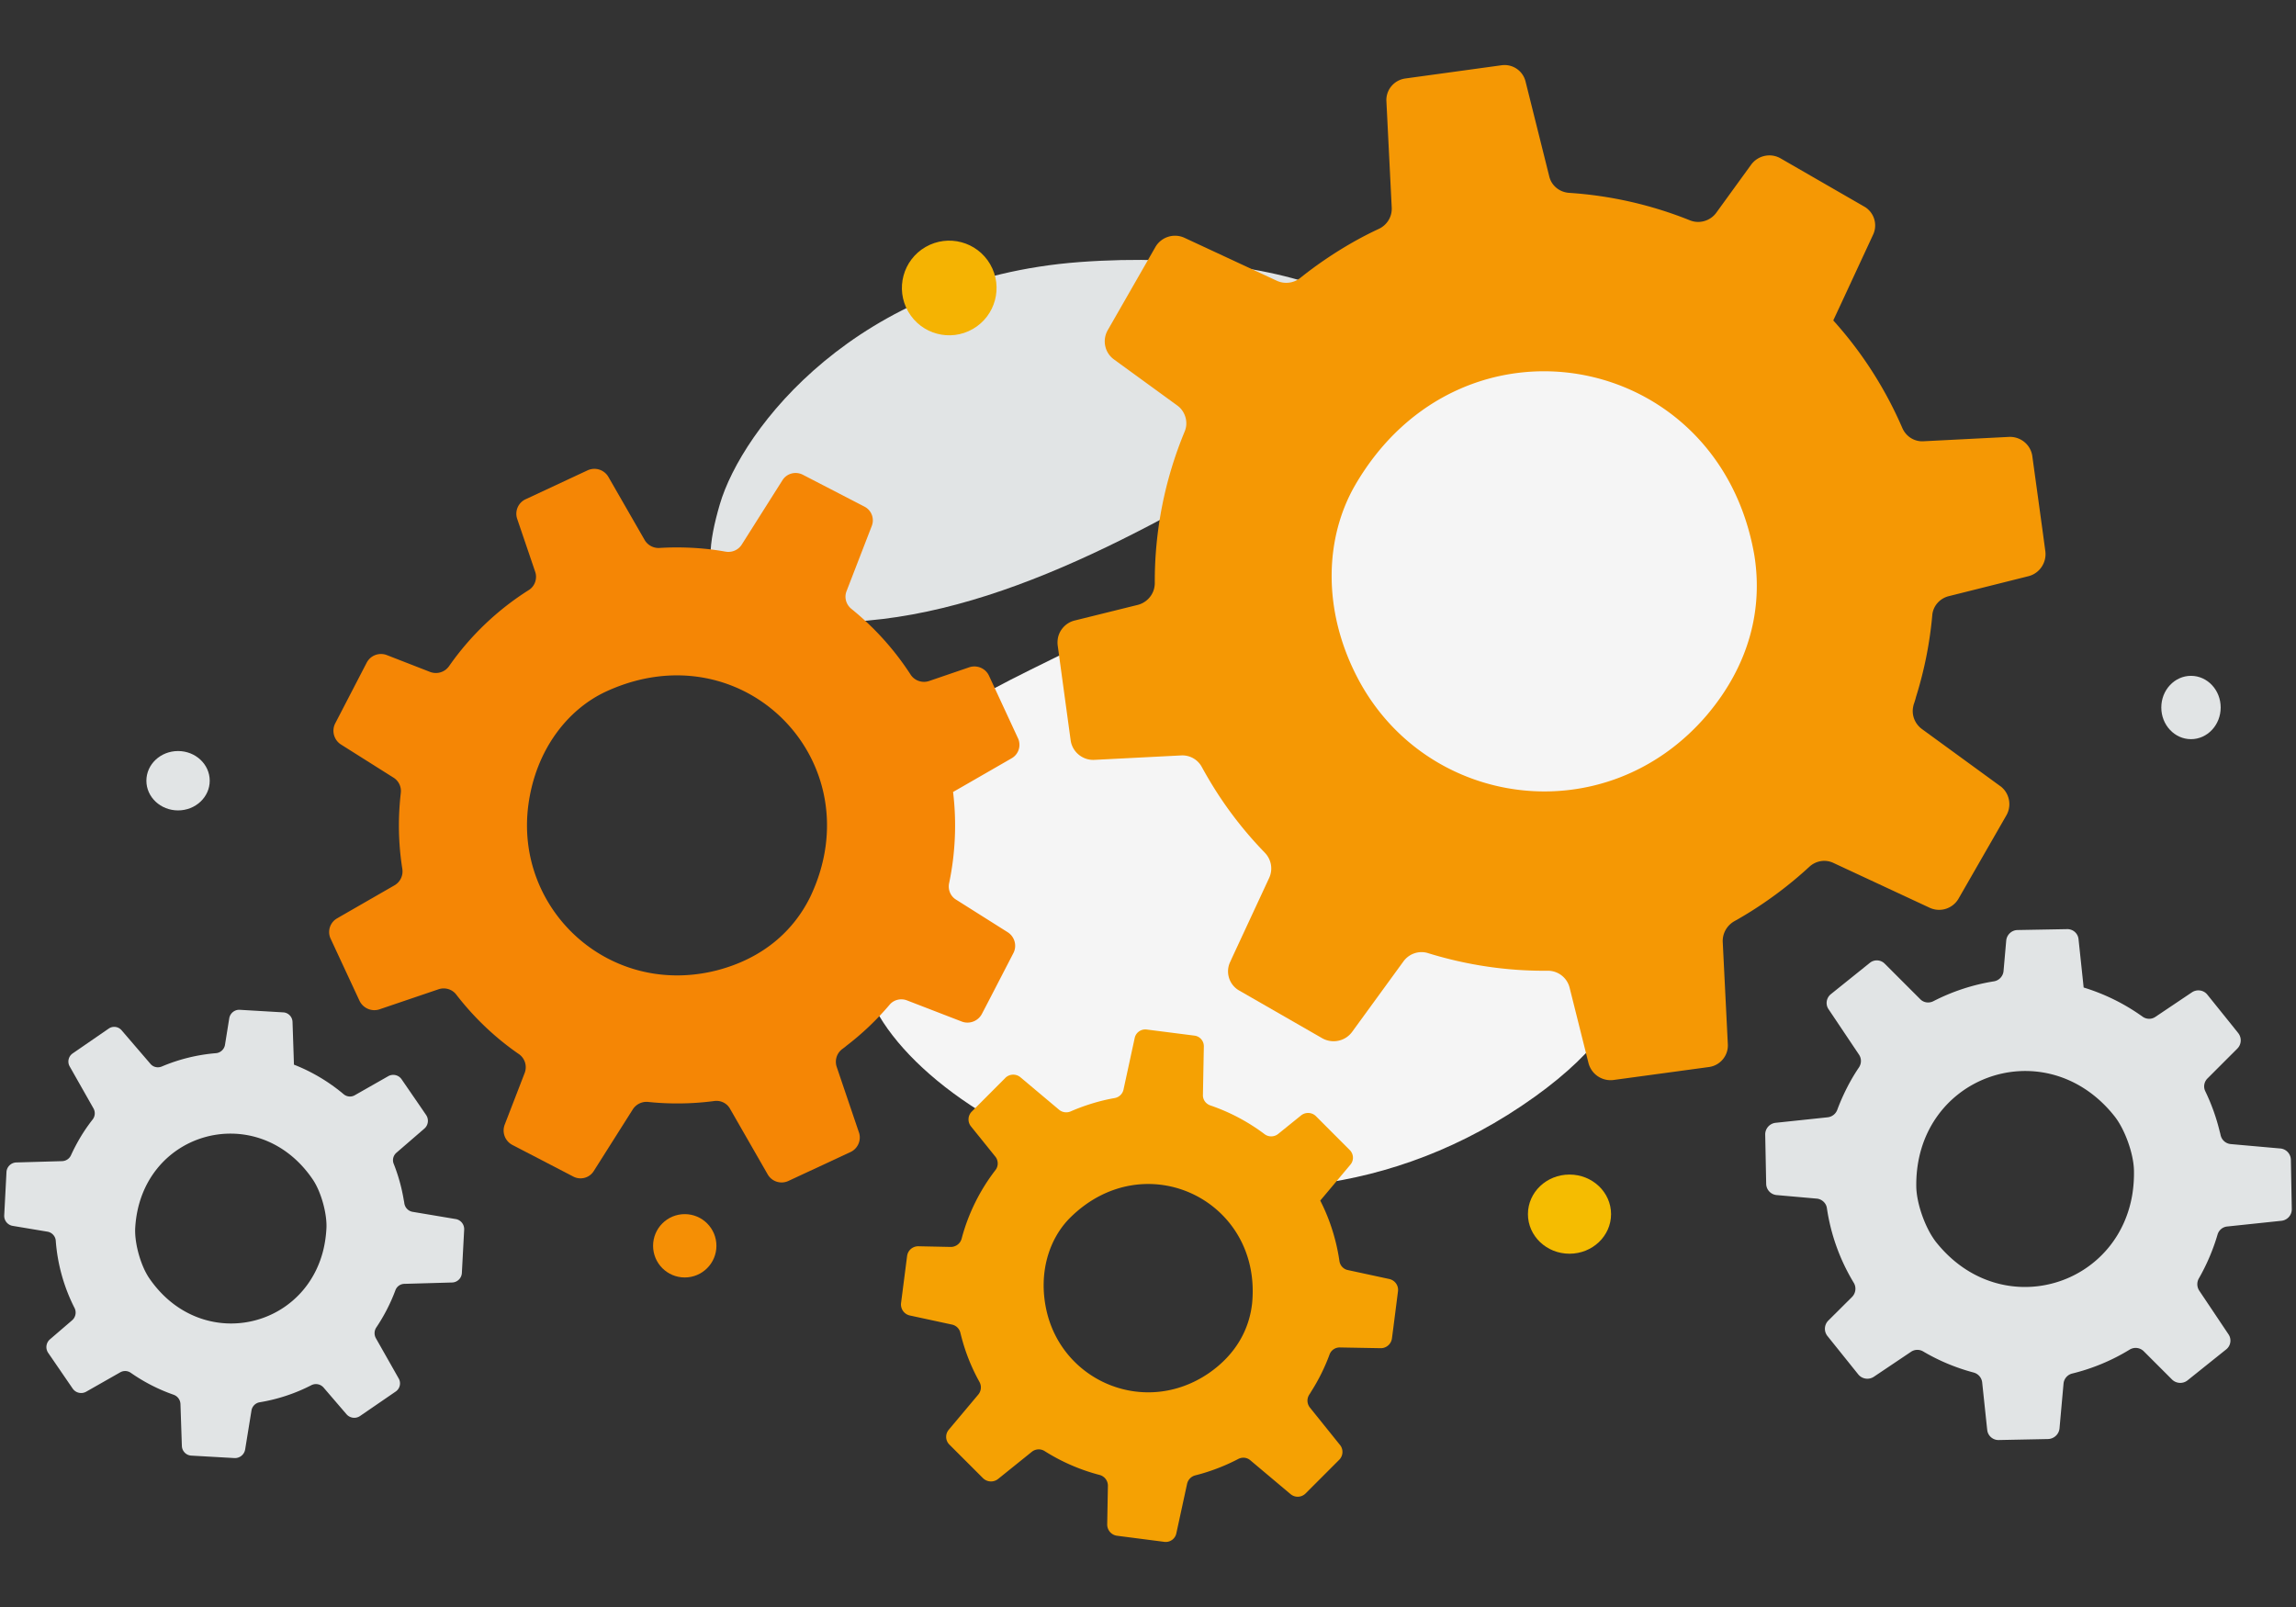 <?xml version="1.0" encoding="UTF-8" standalone="no"?>
<svg
   width="550"
   height="385"
   viewBox="0 0 550 385"
   fill="none"
   version="1.1"
   id="svg46"
   sodipodi:docname="hardware.svg"
   inkscape:version="1.1.2 (0a00cf5339, 2022-02-04)"
   xmlns:inkscape="http://www.inkscape.org/namespaces/inkscape"
   xmlns:sodipodi="http://sodipodi.sourceforge.net/DTD/sodipodi-0.dtd"
   xmlns:xlink="http://www.w3.org/1999/xlink"
   xmlns="http://www.w3.org/2000/svg"
   xmlns:svg="http://www.w3.org/2000/svg">
  <rect x="0" y="0" width="550" height="385" fill="#333333" stroke="none"/>
  <sodipodi:namedview
     id="namedview48"
     pagecolor="#505050"
     bordercolor="#eeeeee"
     borderopacity="1"
     inkscape:pageshadow="0"
     inkscape:pageopacity="0"
     inkscape:pagecheckerboard="0"
     showgrid="false"
     inkscape:zoom="0.69222222"
     inkscape:cx="238.36276"
     inkscape:cy="2.8892456"
     inkscape:window-width="1920"
     inkscape:window-height="1043"
     inkscape:window-x="1920"
     inkscape:window-y="0"
     inkscape:window-maximized="1"
     inkscape:current-layer="svg46"
     fit-margin-top="0"
     fit-margin-left="0"
     fit-margin-right="0"
     fit-margin-bottom="0" />
  <path
     fill="transparent"
     d="m -124.23,-88.443 h 900 V 511.557 h -900 z"
     id="path2" />
  <path
     d="m 207.225,235.638 c 8.746,32.242 91.949,76.189 160.4,27.134 31.836,-22.817 22.749,-40.227 41.729,-73.4 11.314,-19.772 30.819,-38.341 30.307,-61.478 -0.437,-19.972 -10.285,-38.342 -24.103,-47.84 -31.079,-21.362 -81.251,-26.445 -109.487,32.718 -28.235,59.163 -121.392,39.709 -98.846,122.865 z"
     fill="url(#a)"
     id="path4"
     style="fill:#f5f5f5;fill-opacity:1;stroke-width:0.844" />
  <path
     d="m 321.66,99.267 c -37.098,22.136 -75.636,46.053 -113.868,49.415 -39.44,3.477 -40.622,-9.812 -35.373,-27.82 5.25,-18.009 32.73,-54.099 86.221,-58.081 53.505,-3.984 97.736,15.767 63.02,36.487 z"
     fill="url(#b)"
     id="path6"
     style="fill:#e1e4e5;fill-opacity:1;stroke-width:0.844" />
  <path
     id="path2370"
     d="m 240.822,258.248 -7.861,7.883 -0.187,0.187 a 2.657,2.657 0 0 0 -0.186,3.533 l 5.833,7.24 c 0.098,0.119 0.181,0.244 0.255,0.371 0.491,0.906 0.432,2.04 -0.219,2.861 a 46.323,46.323 0 0 0 -8.106,16.448 2.933,2.933 0 0 1 -0.295,0.686 2.692,2.692 0 0 1 -2.319,1.28 l -7.758,-0.162 a 2.696,2.696 0 0 0 -2.405,1.435 2.892,2.892 0 0 0 -0.28,0.889 l -1.449,11.274 a 2.713,2.713 0 0 0 2.123,2.992 l 10.091,2.177 a 2.618,2.618 0 0 1 1.999,1.977 c 0.35,1.427 0.748,2.837 1.229,4.247 a 46.132,46.132 0 0 0 3.331,7.497 l 0.005,0.013 a 2.674,2.674 0 0 1 -0.283,3.035 l -6.74,8.027 -0.334,0.407 a 2.615,2.615 0 0 0 0.152,3.54 l 8.049,8.042 c 0.986,0.972 2.552,1.065 3.631,0.192 l 8.058,-6.488 a 2.644,2.644 0 0 1 3.104,-0.171 46.547,46.547 0 0 0 13.163,5.708 2.66,2.66 0 0 1 1.971,2.627 l -0.167,9.195 a 2.709,2.709 0 0 0 2.373,2.741 l 11.322,1.463 a 2.592,2.592 0 0 0 2.861,-2.023 l 2.574,-11.856 a 2.705,2.705 0 0 1 1.984,-2.056 45.11,45.11 0 0 0 3.68,-1.093 47.079,47.079 0 0 0 6.585,-2.821 c 0.941,-0.502 2.092,-0.395 2.903,0.303 l 9.641,8.111 a 2.664,2.664 0 0 0 3.593,-0.156 l 8.073,-8.082 a 2.678,2.678 0 0 0 0.404,-3.216 c -0.062,-0.103 -0.131,-0.219 -0.22,-0.314 l -7.195,-8.945 c -0.673,-0.827 -0.8,-1.968 -0.299,-2.906 0.041,-0.083 0.083,-0.168 0.139,-0.244 0.155,-0.234 0.306,-0.453 0.442,-0.708 a 46.303,46.303 0 0 0 4.402,-8.873 c 0.366,-1.044 1.388,-1.728 2.511,-1.695 l 9.713,0.175 c 1.376,0.03 2.555,-0.998 2.728,-2.367 l 0.326,-2.506 1.116,-8.75 c 0.184,-1.372 -0.725,-2.649 -2.08,-2.952 l -9.939,-2.145 c -1.064,-0.22 -1.851,-1.093 -2.009,-2.168 a 46.917,46.917 0 0 0 -2.046,-8.465 46.156,46.156 0 0 0 -2.545,-6.011 l 1.417,-1.682 5.796,-6.912 a 2.575,2.575 0 0 0 0.261,-2.986 c -0.11,-0.199 -0.253,-0.374 -0.422,-0.538 l -8.094,-8.11 c -0.967,-0.952 -2.492,-1.015 -3.545,-0.181 l -5.499,4.444 c -0.929,0.749 -2.283,0.779 -3.236,0.062 a 46.657,46.657 0 0 0 -12.999,-6.892 c -1.104,-0.374 -1.827,-1.394 -1.784,-2.523 l 0.218,-11.621 a 2.563,2.563 0 0 0 -2.232,-2.579 l -11.448,-1.462 c -1.357,-0.176 -2.612,0.713 -2.885,2.031 l -2.675,12.336 c -0.22,1.064 -1.073,1.872 -2.152,2.058 -2.302,0.398 -4.601,1.002 -6.896,1.787 a 46.852,46.852 0 0 0 -3.615,1.403 2.679,2.679 0 0 1 -2.767,-0.391 l -9.246,-7.771 a 2.693,2.693 0 0 0 -3.641,0.138 z m 9.85,55.67 c -1.984,-8.953 0.613,-17.147 5.693,-22.198 17.841,-17.674 45.878,-4.239 43.587,20.417 -0.664,6.305 -3.87,12.347 -10.417,16.863 -15.269,10.414 -35.059,2.027 -38.863,-15.082 z"
     style="fill:#f5a103;fill-opacity:1;stroke-width:0.844" />
  <path
     id="path2366"
     d="m 140.766,112.676 -14.532,6.779 -0.346,0.161 c -1.764,0.838 -2.622,2.852 -1.998,4.687 l 4.313,12.68 c 0.073,0.21 0.124,0.419 0.16,0.629 0.216,1.468 -0.424,2.974 -1.711,3.762 a 66.756,66.756 0 0 0 -19.099,18.245 4.285,4.285 0 0 1 -0.738,0.782 3.877,3.877 0 0 1 -3.771,0.584 l -10.415,-4.055 a 3.884,3.884 0 0 0 -3.963,0.753 4.213,4.213 0 0 0 -0.819,1.064 l -7.535,14.537 c -0.93,1.782 -0.33,4.02 1.394,5.098 l 12.575,7.935 a 3.772,3.772 0 0 1 1.727,3.664 71.568,71.568 0 0 0 -0.437,6.354 66.426,66.426 0 0 0 0.799,11.79 l 8.44e-4,0.019 a 3.852,3.852 0 0 1 -1.884,3.967 l -13.088,7.527 -0.654,0.385 c -1.689,0.952 -2.38,3.083 -1.544,4.864 l 6.912,14.861 c 0.854,1.803 2.925,2.702 4.818,2.055 l 14.111,-4.793 c 1.57,-0.536 3.305,-0.008 4.282,1.304 4.233,5.481 9.28,10.297 14.987,14.231 a 3.832,3.832 0 0 1 1.368,4.528 l -4.773,12.357 a 3.904,3.904 0 0 0 1.855,4.882 l 14.594,7.578 c 1.728,0.891 3.849,0.307 4.871,-1.321 l 9.345,-14.768 a 3.898,3.898 0 0 1 3.702,-1.8 c 1.819,0.192 3.659,0.306 5.518,0.342 a 67.752,67.752 0 0 0 10.303,-0.561 c 1.522,-0.213 3.027,0.501 3.778,1.846 l 9.033,15.74 a 3.838,3.838 0 0 0 4.94,1.566 l 14.917,-6.942 a 3.859,3.859 0 0 0 2.138,-4.151 c -0.034,-0.171 -0.069,-0.361 -0.143,-0.534 l -5.312,-15.659 c -0.5,-1.453 -0.107,-3.058 1.033,-4.081 0.096,-0.091 0.194,-0.185 0.308,-0.26 0.327,-0.24 0.637,-0.461 0.947,-0.739 a 66.648,66.648 0 0 0 10.344,-9.829 c 1.012,-1.232 2.732,-1.651 4.235,-1.05 l 13.054,5.04 c 1.847,0.722 3.951,-0.088 4.862,-1.853 l 1.681,-3.23 5.836,-11.287 c 0.928,-1.765 0.329,-3.94 -1.355,-5.021 l -12.386,-7.817 c -1.331,-0.824 -1.963,-2.395 -1.645,-3.927 a 67.56,67.56 0 0 0 1.418,-12.465 66.344,66.344 0 0 0 -0.471,-9.39 l 2.749,-1.576 11.26,-6.484 a 3.707,3.707 0 0 0 1.828,-3.909 3.262,3.262 0 0 0 -0.305,-0.936 l -6.939,-14.975 c -0.838,-1.765 -2.868,-2.605 -4.707,-1.997 l -9.636,3.293 c -1.628,0.554 -3.474,-0.074 -4.41,-1.516 a 67.17,67.17 0 0 0 -14.179,-15.753 c -1.309,-1.051 -1.782,-2.789 -1.165,-4.295 l 6.04,-15.615 a 3.691,3.691 0 0 0 -1.745,-4.591 l -14.765,-7.639 c -1.749,-0.909 -3.887,-0.328 -4.908,1.321 l -9.719,15.368 c -0.823,1.331 -2.378,2.001 -3.929,1.721 -3.311,-0.6 -6.72,-0.919 -10.213,-0.992 a 67.767,67.767 0 0 0 -5.584,0.111 3.856,3.856 0 0 1 -3.55,-1.897 l -8.667,-15.085 a 3.879,3.879 0 0 0 -4.994,-1.615 z m -14.202,80.187 c 1.744,-13.094 9.308,-22.896 18.68,-27.216 32.876,-15.09 64.164,16.951 48.873,49.176 -4.017,8.2 -11.341,14.791 -22.432,17.662 -25.807,6.538 -48.433,-14.593 -45.121,-39.622 z"
     style="fill:#f58605;fill-opacity:1;stroke-width:0.844" />
  <path
     id="path8"
     d="m 276.773,59.179 -11.166,19.484 -0.266,0.464 c -1.344,2.382 -0.701,5.38 1.495,6.977 l 15.166,11.035 c 0.253,0.182 0.48,0.381 0.692,0.592 1.431,1.506 1.913,3.745 1.077,5.687 -4.772,11.517 -7.211,23.837 -7.145,36.295 a 5.952,5.952 0 0 1 -0.214,1.49 c -0.52,1.792 -1.989,3.233 -3.845,3.711 l -15.194,3.761 c -1.997,0.511 -3.497,2.134 -3.929,4.06 -0.113,0.589 -0.164,1.231 -0.079,1.879 l 3.102,22.72 c 0.374,2.79 2.866,4.868 5.709,4.711 l 20.796,-1.062 a 5.282,5.282 0 0 1 4.933,2.801 c 1.431,2.595 2.948,5.133 4.626,7.624 a 92.884,92.884 0 0 0 10.427,12.851 l 0.017,0.022 c 1.58,1.627 1.996,4.011 1.044,6.061 l -8.908,19.175 -0.437,0.968 c -1.166,2.452 -0.238,5.449 2.156,6.815 l 19.901,11.435 c 2.433,1.375 5.529,0.733 7.174,-1.535 l 12.286,-16.871 c 1.364,-1.879 3.777,-2.675 5.954,-1.963 9.266,2.86 18.93,4.299 28.637,4.2 a 5.365,5.365 0 0 1 5.219,4.08 l 4.506,17.996 a 5.465,5.465 0 0 0 6.061,4.091 l 22.82,-3.1 c 2.697,-0.374 4.654,-2.753 4.509,-5.443 l -1.218,-24.445 c -0.114,-2.073 0.974,-4.024 2.785,-5.047 a 91.089,91.089 0 0 0 6.592,-4.06 95.018,95.018 0 0 0 11.342,-8.955 c 1.57,-1.472 3.868,-1.869 5.813,-0.935 l 23.039,10.73 a 5.375,5.375 0 0 0 6.918,-2.193 l 11.474,-19.983 c 1.201,-2.119 0.8,-4.804 -0.901,-6.475 -0.176,-0.168 -0.37,-0.357 -0.594,-0.496 l -18.714,-13.639 c -1.745,-1.26 -2.59,-3.414 -2.11,-5.504 0.036,-0.182 0.073,-0.37 0.144,-0.547 0.181,-0.538 0.357,-1.042 0.488,-1.61 a 93.368,93.368 0 0 0 3.912,-19.596 c 0.163,-2.226 1.795,-4.094 4,-4.619 l 19.01,-4.764 c 2.697,-0.664 4.451,-3.287 4.069,-6.044 l -0.681,-5.052 -2.425,-17.629 c -0.361,-2.769 -2.803,-4.776 -5.603,-4.655 l -20.485,1.045 c -2.188,0.13 -4.179,-1.158 -5.052,-3.169 a 94.623,94.623 0 0 0 -8.433,-15.412 92.97,92.97 0 0 0 -8.114,-10.368 l 1.875,-4.021 7.658,-16.507 c 0.969,-2.034 0.502,-4.443 -1.061,-5.951 a 4.649,4.649 0 0 0 -1.104,-0.826 l -20.026,-11.543 c -2.383,-1.344 -5.385,-0.667 -6.999,1.511 l -8.375,11.544 c -1.415,1.947 -4.037,2.718 -6.271,1.823 a 94.091,94.091 0 0 0 -28.939,-6.593 c -2.346,-0.148 -4.291,-1.755 -4.799,-3.977 l -5.684,-22.749 a 5.17,5.17 0 0 0 -5.703,-3.848 l -23.064,3.169 c -2.736,0.371 -4.714,2.761 -4.552,5.472 l 1.273,25.433 c 0.13,2.188 -1.108,4.209 -3.11,5.141 -4.274,1.983 -8.433,4.369 -12.492,7.103 a 94.431,94.431 0 0 0 -6.302,4.634 5.4,5.4 0 0 1 -5.594,0.691 L 283.791,56.998 a 5.43,5.43 0 0 0 -7.019,2.181 z m 48.437,103.247 c -8.568,-16.394 -7.818,-33.718 -0.575,-46.224 25.46,-43.798 87.124,-32.363 95.62,16.862 2.017,12.628 -1.049,26.08 -11.428,38.316 -24.267,28.305 -67.217,22.37 -83.618,-8.954 z"
     style="fill:#f59804;fill-opacity:1;stroke-width:0.844" />
  <path
     d="m 422.851,271.818 0.225,11.542 0.007,0.274 a 2.749,2.749 0 0 0 2.503,2.677 l 9.607,0.849 c 0.16,0.014 0.312,0.04 0.46,0.079 1.028,0.285 1.835,1.143 1.977,2.221 a 47.994,47.994 0 0 0 6.444,17.884 c 0.135,0.229 0.233,0.47 0.3,0.713 a 2.801,2.801 0 0 1 -0.715,2.655 l -5.707,5.68 a 2.799,2.799 0 0 0 -0.661,2.83 c 0.105,0.291 0.253,0.586 0.463,0.85 l 7.376,9.19 a 2.812,2.812 0 0 0 3.763,0.566 l 8.893,-5.973 a 2.719,2.719 0 0 1 2.915,-0.073 47.933,47.933 0 0 0 12.051,5.037 l 0.012,0.006 a 2.768,2.768 0 0 1 2.063,2.395 l 1.143,10.804 0.064,0.543 c 0.133,1.39 1.336,2.463 2.753,2.432 l 11.806,-0.238 c 1.436,-0.04 2.631,-1.141 2.76,-2.574 l 0.96,-10.687 a 2.742,2.742 0 0 1 2.108,-2.44 48.341,48.341 0 0 0 13.743,-5.731 2.758,2.758 0 0 1 3.381,0.417 l 6.74,6.738 a 2.812,2.812 0 0 0 3.756,0.199 l 9.247,-7.406 a 2.688,2.688 0 0 0 0.55,-3.592 l -6.999,-10.448 a 2.815,2.815 0 0 1 -0.107,-2.963 48.933,48.933 0 0 0 4.471,-10.481 c 0.302,-1.066 1.213,-1.848 2.317,-1.951 l 12.999,-1.371 a 2.769,2.769 0 0 0 2.472,-2.799 l -0.22,-11.841 a 2.774,2.774 0 0 0 -2.111,-2.615 c -0.123,-0.028 -0.258,-0.06 -0.393,-0.063 l -11.863,-1.055 c -1.103,-0.093 -2.045,-0.82 -2.384,-1.868 -0.033,-0.091 -0.066,-0.181 -0.08,-0.279 -0.062,-0.286 -0.118,-0.554 -0.211,-0.838 a 47.965,47.965 0 0 0 -3.454,-9.668 c -0.516,-1.026 -0.291,-2.279 0.543,-3.096 l 7.126,-7.129 c 1.012,-1.006 1.093,-2.628 0.196,-3.741 l -1.637,-2.047 -5.731,-7.125 c -0.892,-1.125 -2.5,-1.363 -3.702,-0.567 l -8.761,5.884 c -0.932,0.636 -2.15,0.596 -3.066,-0.059 a 48.56,48.56 0 0 0 -14.113,-6.98 l -0.236,-2.268 -0.987,-9.302 a 2.671,2.671 0 0 0 -2.042,-2.342 2.445,2.445 0 0 0 -0.706,-0.073 l -11.885,0.216 c -1.406,0.037 -2.552,1.132 -2.688,2.517 l -0.643,7.304 c -0.11,1.231 -1.061,2.266 -2.286,2.465 a 48.435,48.435 0 0 0 -14.509,4.754 c -1.075,0.555 -2.358,0.363 -3.169,-0.482 l -8.521,-8.519 a 2.661,2.661 0 0 0 -3.534,-0.186 l -9.337,7.502 c -1.109,0.885 -1.349,2.464 -0.561,3.616 l 7.285,10.868 c 0.635,0.931 0.624,2.147 -0.013,3.088 -1.361,2.006 -2.566,4.158 -3.632,6.438 a 48.356,48.356 0 0 0 -1.555,3.71 2.782,2.782 0 0 1 -2.285,1.786 l -12.461,1.319 a 2.805,2.805 0 0 0 -2.515,2.823 z m 48.664,32.673 c -2.723,-1.662 -5.275,-3.88 -7.563,-6.698 -0.493,-0.592 -0.97,-1.312 -1.436,-2.09 -1.966,-3.376 -3.425,-8.025 -3.475,-11.429 -0.348,-26.036 29.876,-37.321 46.636,-17.88 0.271,0.323 0.543,0.645 0.809,0.981 2.497,3.111 4.599,8.966 4.695,12.949 a 32.256,32.256 0 0 1 -0.414,5.978 c -3.22,18.895 -23.736,27.65 -39.253,18.189 z"
     fill="url(#c)"
     id="path10"
     style="fill:#e1e4e5;fill-opacity:1;stroke-width:0.844" />
  <path
     d="m 1.553,280.798 -0.53,10.133 -0.011,0.241 a 2.43,2.43 0 0 0 2.019,2.517 l 8.34,1.392 c 0.138,0.024 0.271,0.057 0.398,0.101 0.881,0.319 1.531,1.125 1.587,2.08 a 42.497,42.497 0 0 0 4.506,16.113 c 0.104,0.209 0.174,0.428 0.217,0.646 a 2.459,2.459 0 0 1 -0.791,2.279 l -5.345,4.593 a 2.46,2.46 0 0 0 -0.756,2.437 c 0.074,0.262 0.185,0.53 0.351,0.776 l 5.866,8.555 a 2.465,2.465 0 0 0 3.253,0.751 l 8.146,-4.635 a 2.375,2.375 0 0 1 2.552,0.133 42.207,42.207 0 0 0 10.212,5.23 l 0.01,0.006 a 2.449,2.449 0 0 1 1.651,2.239 l 0.32,9.548 0.021,0.48 a 2.391,2.391 0 0 0 2.253,2.318 l 10.33,0.588 a 2.476,2.476 0 0 0 2.573,-2.07 l 1.511,-9.303 a 2.391,2.391 0 0 1 1.995,-1.997 42.03,42.03 0 0 0 12.368,-4.096 c 0.993,-0.498 2.195,-0.262 2.928,0.594 l 5.465,6.361 a 2.46,2.46 0 0 0 3.268,0.428 l 8.546,-5.867 a 2.362,2.362 0 0 0 0.706,-3.111 l -5.458,-9.632 a 2.478,2.478 0 0 1 0.093,-2.604 42.743,42.743 0 0 0 4.565,-8.887 2.33,2.33 0 0 1 2.146,-1.554 l 11.445,-0.324 a 2.413,2.413 0 0 0 2.336,-2.286 l 0.552,-10.395 a 2.452,2.452 0 0 0 -1.679,-2.434 c -0.106,-0.033 -0.222,-0.071 -0.339,-0.082 l -10.298,-1.727 a 2.41,2.41 0 0 1 -1.966,-1.798 c -0.023,-0.083 -0.046,-0.163 -0.052,-0.25 -0.037,-0.255 -0.068,-0.494 -0.132,-0.749 a 42.423,42.423 0 0 0 -2.411,-8.709 c -0.387,-0.934 -0.111,-2.017 0.67,-2.677 l 6.675,-5.768 c 0.947,-0.814 1.12,-2.231 0.405,-3.268 l -1.301,-1.905 -4.559,-6.634 a 2.427,2.427 0 0 0 -3.2,-0.746 l -8.024,4.566 c -0.854,0.495 -1.916,0.377 -2.675,-0.259 a 42.881,42.881 0 0 0 -6.523,-4.522 42.081,42.081 0 0 0 -5.369,-2.55 l -0.063,-2.004 -0.277,-8.22 a 2.362,2.362 0 0 0 -1.638,-2.191 2.157,2.157 0 0 0 -0.611,-0.111 l -10.399,-0.613 c -1.23,-0.062 -2.301,0.82 -2.507,2.025 l -1.021,6.359 c -0.174,1.073 -1.07,1.916 -2.152,2.006 a 42.157,42.157 0 0 0 -12.976,3.189 c -0.974,0.413 -2.083,0.158 -2.738,-0.637 l -6.909,-8.043 a 2.329,2.329 0 0 0 -3.077,-0.402 l -8.63,5.946 a 2.362,2.362 0 0 0 -0.717,3.132 l 5.681,10.02 a 2.41,2.41 0 0 1 -0.204,2.706 40.758,40.758 0 0 0 -3.579,5.398 42.278,42.278 0 0 0 -1.592,3.147 2.422,2.422 0 0 1 -2.109,1.411 l -10.971,0.314 a 2.446,2.446 0 0 0 -2.375,2.305 z m 40.465,31.929 c -2.274,-1.642 -4.365,-3.758 -6.186,-6.383 -0.393,-0.552 -0.765,-1.215 -1.123,-1.928 -1.505,-3.093 -2.487,-7.266 -2.319,-10.253 1.334,-22.847 28.453,-30.698 41.874,-12.524 0.216,0.301 0.434,0.603 0.645,0.915 1.985,2.896 3.454,8.17 3.288,11.668 a 28.357,28.357 0 0 1 -0.738,5.212 c -4.001,16.346 -22.478,22.635 -35.441,13.294 z"
     fill="url(#d)"
     id="path12"
     style="fill:#e1e4e5;fill-opacity:1;stroke-width:0.844" />
  <ellipse
     cx="-42.653"
     cy="-187.043"
     rx="7.586"
     ry="7.112"
     transform="scale(-1)"
     fill="#e1e4e5"
     id="ellipse14"
     style="stroke-width:0.844" />
  <ellipse
     cx="-524.845"
     cy="-169.5"
     rx="7.112"
     ry="7.586"
     transform="scale(-1)"
     fill="#e1e4e5"
     id="ellipse16"
     style="stroke-width:0.844" />
  <circle
     cx="-164.03"
     cy="-298.464"
     r="7.586"
     transform="scale(-1)"
     fill="#E1E4E5"
     id="circle18"
     style="fill:#f58f05;fill-opacity:1;stroke-width:0.844" />
  <circle
     r="11.338"
     transform="matrix(-0.866,0.5,0.5,0.866,0,0)"
     fill="#E1E4E5"
     id="circle20"
     style="fill:#f5b302;fill-opacity:1;stroke-width:0.844"
     cx="-162.426"
     cy="173.446" />
  <ellipse
     cx="375.968"
     cy="290.879"
     rx="9.957"
     ry="9.483"
     fill="#F59804"
     id="ellipse22"
     style="fill:#f5bc01;fill-opacity:1;stroke-width:0.844" />
  <defs
     id="defs44">
    <linearGradient
       id="a"
       x1="530.42"
       y1="544.976"
       x2="463.12"
       y2="-119.313"
       gradientUnits="userSpaceOnUse"
       xlink:href="#d">
      <stop
         stop-color="#fff"
         id="stop24" />
      <stop
         offset="1"
         stop-color="#EEE"
         id="stop26" />
    </linearGradient>
    <linearGradient
       id="b"
       x1="528.309"
       y1="49.046"
       x2="258.003"
       y2="423.561"
       gradientUnits="userSpaceOnUse">
      <stop
         stop-color="#fff"
         id="stop29" />
      <stop
         offset="1"
         stop-color="#EEE"
         id="stop31" />
    </linearGradient>
    <linearGradient
       id="c"
       x1="613.352"
       y1="270.393"
       x2="821.728"
       y2="602.832"
       gradientUnits="userSpaceOnUse">
      <stop
         stop-color="#fff"
         id="stop34" />
      <stop
         offset="1"
         stop-color="#EEE"
         id="stop36" />
    </linearGradient>
    <linearGradient
       id="d"
       x1="123.344"
       y1="295.315"
       x2="284.551"
       y2="600.786"
       gradientUnits="userSpaceOnUse">
      <stop
         stop-color="#fff"
         id="stop39" />
      <stop
         offset="1"
         stop-color="#EEE"
         id="stop41" />
    </linearGradient>
  </defs>
</svg>
